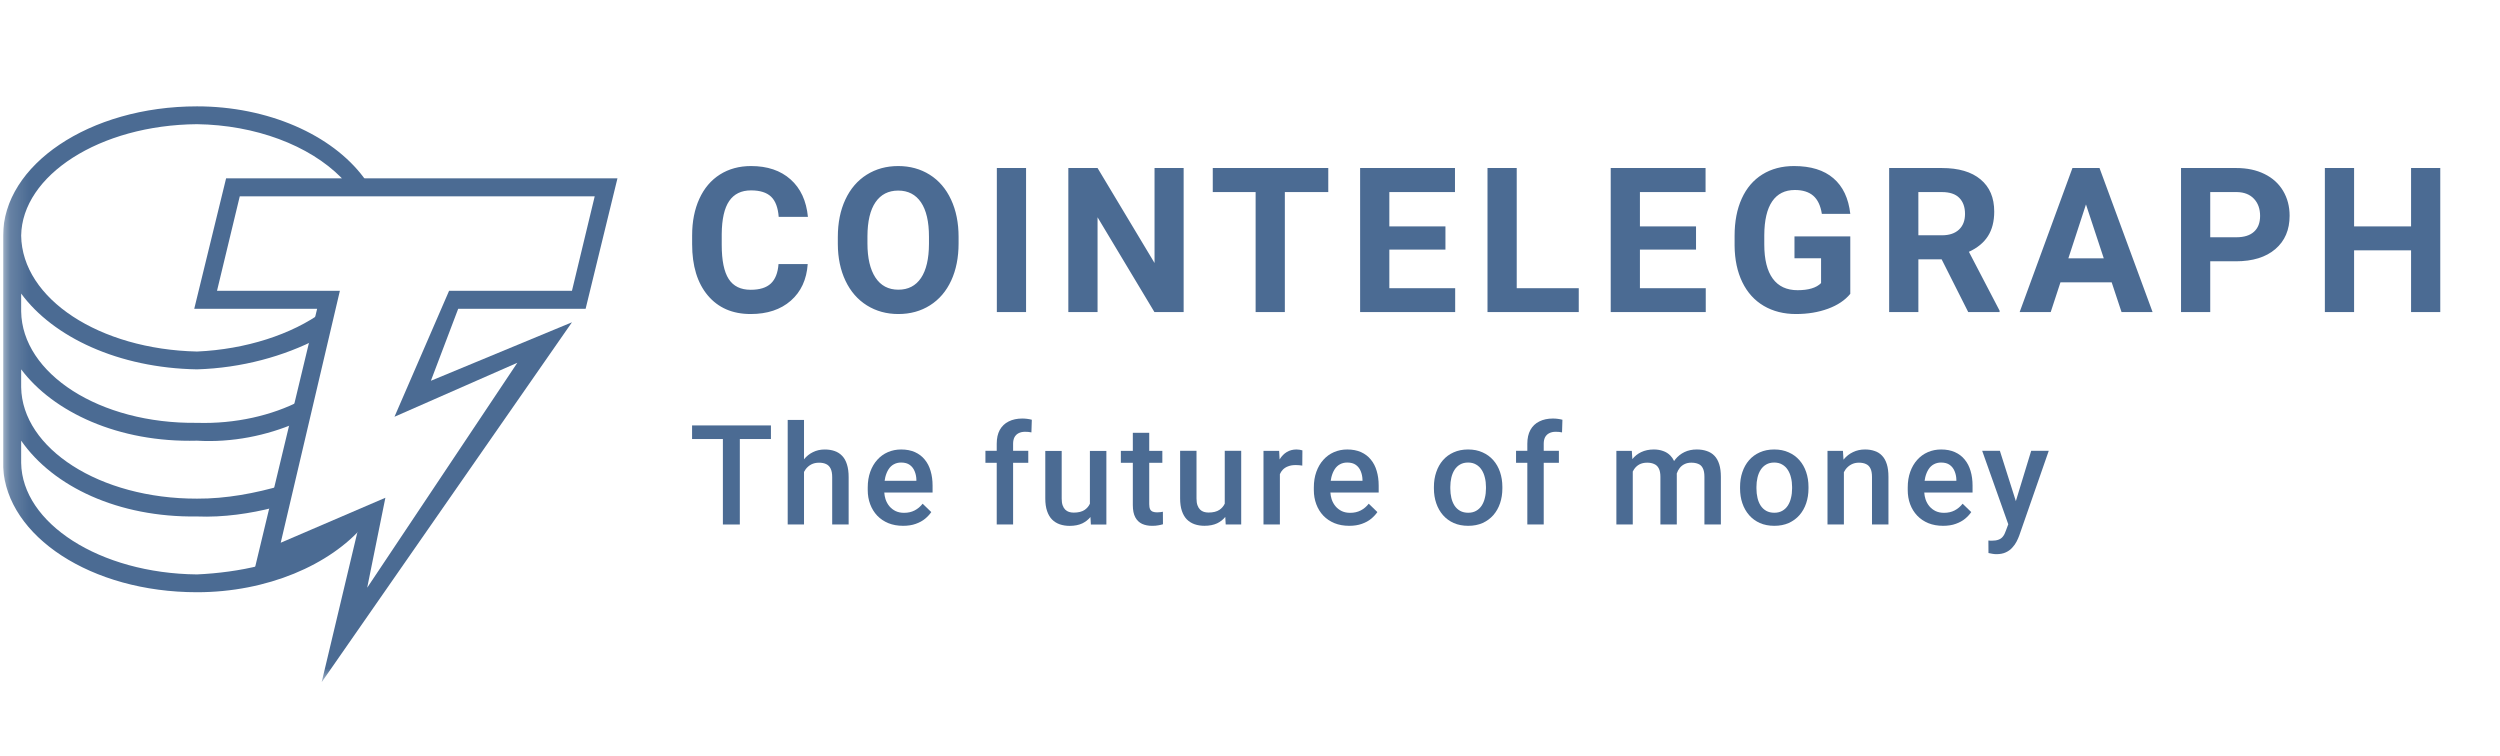 <svg width="129" height="39" viewBox="0 0 129 39" fill="none" xmlns="http://www.w3.org/2000/svg">
<g clip-path="url(#clip0_4631_37778)">
<mask id="mask0_4631_37778" style="mask-type:luminance" maskUnits="userSpaceOnUse" x="0" y="3" width="129" height="33">
<path d="M128.161 3.204H0.161V35.204H128.161V3.204Z" fill="white"/>
</mask>
<g mask="url(#mask0_4631_37778)">
<path d="M41.678 13.626C41.622 14.426 41.331 15.055 40.807 15.515C40.282 15.974 39.591 16.204 38.734 16.204C37.796 16.204 37.058 15.883 36.52 15.242C35.983 14.601 35.714 13.72 35.714 12.601V12.146C35.714 11.432 35.838 10.802 36.086 10.258C36.334 9.714 36.688 9.296 37.148 9.005C37.609 8.714 38.144 8.568 38.754 8.568C39.598 8.568 40.278 8.798 40.794 9.258C41.31 9.717 41.608 10.362 41.689 11.192H40.181C40.145 10.712 40.013 10.364 39.787 10.148C39.56 9.932 39.216 9.824 38.754 9.824C38.252 9.824 37.876 10.007 37.626 10.373C37.376 10.739 37.248 11.306 37.241 12.075V12.636C37.241 13.439 37.361 14.026 37.601 14.397C37.841 14.768 38.218 14.953 38.734 14.953C39.2 14.953 39.547 14.845 39.776 14.629C40.006 14.413 40.138 14.079 40.171 13.626H41.678ZM49.463 12.555C49.463 13.287 49.336 13.928 49.081 14.479C48.826 15.03 48.462 15.455 47.988 15.755C47.514 16.054 46.97 16.204 46.357 16.204C45.751 16.204 45.21 16.056 44.734 15.76C44.259 15.463 43.89 15.041 43.629 14.492C43.367 13.942 43.235 13.31 43.232 12.595V12.228C43.232 11.496 43.361 10.852 43.621 10.296C43.881 9.74 44.248 9.313 44.722 9.015C45.196 8.717 45.738 8.568 46.347 8.568C46.957 8.568 47.499 8.718 47.973 9.015C48.447 9.313 48.814 9.74 49.073 10.296C49.333 10.852 49.463 11.495 49.463 12.223V12.555ZM47.935 12.218C47.935 11.438 47.798 10.847 47.524 10.441C47.249 10.037 46.857 9.834 46.347 9.834C45.841 9.834 45.451 10.034 45.176 10.434C44.902 10.834 44.763 11.419 44.76 12.192V12.555C44.76 13.313 44.897 13.902 45.171 14.32C45.446 14.739 45.841 14.948 46.357 14.948C46.863 14.948 47.252 14.747 47.524 14.344C47.795 13.941 47.932 13.353 47.935 12.58V12.218ZM52.945 16.102H51.437V8.67H52.945V16.102ZM61.076 16.102H59.568L56.634 11.212V16.102H55.126V8.67H56.634L59.574 13.57V8.67H61.076V16.102ZM68.539 9.911H66.298V16.102H64.79V9.911H62.579V8.67H68.539V9.911ZM74.585 12.881H71.69V14.872H75.087V16.102H70.182V8.67H75.077V9.911H71.69V11.682H74.585V12.881ZM78.263 14.872H81.464V16.102H76.755V8.67H78.263V14.872ZM87.515 12.881H84.62V14.872H88.017V16.102H83.113V8.67H88.007V9.911H84.62V11.682H87.515V12.881ZM95.475 15.162C95.203 15.492 94.82 15.749 94.324 15.931C93.828 16.113 93.279 16.204 92.675 16.204C92.043 16.204 91.487 16.063 91.01 15.783C90.533 15.502 90.164 15.095 89.904 14.56C89.645 14.026 89.512 13.398 89.505 12.677V12.171C89.505 11.43 89.628 10.788 89.875 10.245C90.121 9.703 90.476 9.287 90.939 9C91.403 8.712 91.947 8.568 92.57 8.568C93.438 8.568 94.117 8.778 94.605 9.199C95.095 9.619 95.384 10.231 95.475 11.034H94.007C93.941 10.608 93.792 10.297 93.563 10.099C93.333 9.902 93.017 9.804 92.615 9.804C92.103 9.804 91.713 9.999 91.444 10.391C91.177 10.782 91.041 11.364 91.037 12.136V12.611C91.037 13.39 91.183 13.978 91.475 14.377C91.766 14.775 92.193 14.974 92.756 14.974C93.322 14.974 93.726 14.851 93.967 14.607V13.325H92.595V12.197H95.475V15.162ZM100.189 13.382H98.988V16.102H97.48V8.67H100.199C101.063 8.67 101.73 8.866 102.198 9.258C102.668 9.649 102.902 10.201 102.902 10.916C102.902 11.423 102.794 11.846 102.578 12.184C102.362 12.523 102.034 12.793 101.595 12.993L103.179 16.03V16.102H101.56L100.189 13.382ZM98.988 12.141H100.203C100.582 12.141 100.875 12.043 101.083 11.848C101.291 11.652 101.395 11.383 101.395 11.039C101.395 10.688 101.297 10.412 101.101 10.212C100.905 10.011 100.604 9.911 100.199 9.911H98.987L98.988 12.141ZM108.963 14.57H106.319L105.817 16.102H104.214L106.938 8.67H108.335L111.073 16.102H109.471L108.963 14.57ZM106.727 13.331H108.555L107.636 10.548L106.727 13.331ZM114.048 13.483V16.102H112.541V8.67H115.395C115.945 8.67 116.427 8.772 116.845 8.977C117.262 9.181 117.583 9.471 117.807 9.847C118.031 10.223 118.144 10.651 118.144 11.131C118.144 11.859 117.899 12.433 117.408 12.853C116.917 13.274 116.237 13.483 115.37 13.483H114.048ZM114.048 12.243H115.395C115.794 12.243 116.098 12.148 116.307 11.957C116.517 11.767 116.621 11.495 116.621 11.141C116.621 10.777 116.516 10.482 116.305 10.258C116.094 10.034 115.802 9.918 115.43 9.911H114.048V12.243ZM125.918 16.102H124.411V12.917H121.471V16.102H119.963V8.67H121.471V11.682H124.411V8.67H125.918V16.102Z" fill="#4B6B93"/>
<path d="M18.775 27.11L13.423 29.41V29.18C12.392 29.441 11.248 29.591 10.166 29.64C5.133 29.591 1.138 26.988 1.092 23.889V22.739C2.745 25.115 6.11 26.707 10.166 26.65C11.538 26.707 12.942 26.492 14.121 26.19L14.586 25.039C13.188 25.452 11.661 25.739 10.166 25.73C5.133 25.739 1.138 23.135 1.092 19.979V19.059C2.745 21.256 6.103 22.848 10.166 22.739C11.994 22.848 13.781 22.468 15.284 21.819L15.517 20.669C14.049 21.435 12.146 21.88 10.166 21.819C5.133 21.88 1.138 19.276 1.092 16.069V15.149C2.745 17.396 6.11 18.989 10.166 19.059C12.471 18.989 14.656 18.386 16.448 17.449L16.681 16.069C15.055 17.26 12.681 18.028 10.166 18.139C5.133 18.028 1.139 15.423 1.092 12.159C1.138 9.054 5.133 6.45 10.166 6.408C13.166 6.45 15.952 7.49 17.611 9.169L17.773 9.435L18.946 9.439L18.775 9.169C17.125 6.951 13.824 5.488 10.166 5.488C4.597 5.488 0.161 8.523 0.161 12.159V24.119C0.357 27.669 4.692 30.559 10.166 30.559C13.781 30.559 17.031 29.154 18.775 27.11Z" fill="#4B6B93"/>
<path d="M16.598 35.201L18.477 27.308L13.076 29.63L16.364 15.933H10.023L11.667 9.201H31.861L30.218 15.933H23.643L22.234 19.648L29.513 16.63L16.598 35.201ZM19.886 25.683L18.947 30.326L26.695 18.719L20.355 21.505L23.173 15.005H29.513L30.687 10.13H12.372L11.198 15.005H17.538L14.485 28.005L19.886 25.684V25.683Z" fill="#4B6B93"/>
<path d="M51.431 27.062H52.276V23.881H53.059V23.263H52.276V22.898C52.276 22.765 52.3 22.652 52.347 22.561C52.396 22.47 52.466 22.401 52.557 22.354C52.651 22.305 52.762 22.28 52.891 22.28C52.954 22.28 53.013 22.283 53.066 22.287C53.123 22.292 53.174 22.3 53.221 22.312L53.242 21.659C53.165 21.638 53.085 21.623 53.003 21.613C52.921 21.602 52.838 21.596 52.754 21.596C52.483 21.596 52.247 21.646 52.048 21.747C51.849 21.845 51.696 21.991 51.588 22.186C51.483 22.377 51.431 22.615 51.431 22.898V23.263H50.848V23.881H51.431V27.062Z" fill="#4B6B93"/>
<path d="M41.487 23.7V21.67H40.645V27.062H41.487V24.351C41.512 24.303 41.54 24.258 41.571 24.215C41.648 24.11 41.745 24.027 41.859 23.966C41.976 23.905 42.111 23.875 42.263 23.875C42.408 23.875 42.531 23.899 42.632 23.948C42.732 23.995 42.808 24.072 42.86 24.18C42.913 24.288 42.941 24.433 42.941 24.615V27.062H43.79V24.622C43.79 24.363 43.761 24.143 43.702 23.962C43.646 23.78 43.563 23.632 43.453 23.52C43.343 23.405 43.212 23.322 43.06 23.271C42.91 23.219 42.742 23.194 42.554 23.194C42.332 23.194 42.13 23.239 41.947 23.331C41.769 23.417 41.616 23.54 41.487 23.7Z" fill="#4B6B93"/>
<path d="M38.175 27.064V22.654H39.78V21.952H35.711V22.654H37.301V27.064H38.175Z" fill="#4B6B93"/>
<path fill-rule="evenodd" clip-rule="evenodd" d="M46.601 27.132C46.32 27.132 46.066 27.087 45.839 26.995C45.614 26.902 45.422 26.772 45.263 26.606C45.107 26.44 44.986 26.244 44.902 26.019C44.818 25.795 44.775 25.552 44.775 25.293V25.152C44.775 24.855 44.819 24.586 44.905 24.345C44.992 24.104 45.112 23.898 45.267 23.727C45.421 23.554 45.604 23.422 45.815 23.33C46.025 23.239 46.253 23.193 46.499 23.193C46.771 23.193 47.008 23.239 47.212 23.33C47.415 23.422 47.584 23.55 47.717 23.716C47.853 23.88 47.954 24.076 48.019 24.303C48.087 24.53 48.121 24.78 48.121 25.054V25.416H45.629C45.638 25.536 45.658 25.649 45.692 25.756C45.739 25.897 45.806 26.019 45.895 26.125C45.984 26.23 46.092 26.313 46.218 26.374C46.345 26.433 46.489 26.462 46.65 26.462C46.854 26.462 47.035 26.421 47.194 26.339C47.353 26.257 47.492 26.141 47.608 25.991L48.054 26.423C47.972 26.543 47.866 26.657 47.735 26.767C47.604 26.875 47.444 26.963 47.254 27.03C47.067 27.098 46.849 27.132 46.601 27.132ZM45.681 24.622C45.667 24.681 45.656 24.743 45.647 24.808H47.285V24.742C47.281 24.589 47.25 24.447 47.194 24.313C47.14 24.18 47.057 24.072 46.945 23.99C46.833 23.908 46.683 23.867 46.496 23.867C46.355 23.867 46.23 23.898 46.12 23.959C46.012 24.017 45.922 24.103 45.85 24.215C45.777 24.327 45.721 24.463 45.681 24.622Z" fill="#4B6B93"/>
<path d="M55.85 27.006C56.016 26.924 56.155 26.815 56.267 26.678L56.289 27.065H57.089V23.267H56.239V25.992C56.179 26.122 56.089 26.228 55.969 26.31C55.831 26.404 55.642 26.451 55.401 26.451C55.316 26.451 55.237 26.439 55.162 26.416C55.087 26.392 55.021 26.352 54.965 26.296C54.909 26.24 54.864 26.166 54.832 26.075C54.799 25.982 54.783 25.866 54.783 25.728V23.267H53.937V25.721C53.937 25.971 53.967 26.186 54.028 26.366C54.089 26.547 54.174 26.693 54.284 26.805C54.396 26.918 54.53 27.001 54.684 27.055C54.839 27.108 55.008 27.135 55.193 27.135C55.449 27.135 55.667 27.092 55.85 27.006Z" fill="#4B6B93"/>
<path d="M59.977 23.882V23.264H59.3V22.334H58.454V23.264H57.836V23.882H58.454V26.066C58.454 26.326 58.496 26.534 58.58 26.691C58.664 26.848 58.782 26.961 58.931 27.031C59.081 27.099 59.253 27.133 59.447 27.133C59.567 27.133 59.672 27.125 59.763 27.108C59.857 27.092 59.939 27.073 60.009 27.052L60.005 26.406C59.973 26.413 59.929 26.42 59.876 26.427C59.822 26.434 59.766 26.438 59.707 26.438C59.625 26.438 59.554 26.427 59.493 26.406C59.432 26.385 59.384 26.344 59.349 26.284C59.316 26.22 59.3 26.13 59.3 26.013V23.882H59.977Z" fill="#4B6B93"/>
<path d="M62.807 27.002C62.973 26.921 63.112 26.811 63.224 26.674L63.246 27.061H64.046V23.263H63.197V25.989C63.136 26.118 63.046 26.224 62.926 26.306C62.788 26.4 62.599 26.447 62.358 26.447C62.273 26.447 62.194 26.435 62.119 26.412C62.044 26.388 61.978 26.349 61.922 26.292C61.866 26.236 61.822 26.163 61.789 26.071C61.756 25.978 61.74 25.862 61.74 25.724V23.263H60.894V25.717C60.894 25.967 60.924 26.182 60.985 26.363C61.046 26.543 61.131 26.689 61.241 26.801C61.353 26.914 61.487 26.997 61.641 27.051C61.796 27.105 61.965 27.131 62.15 27.131C62.405 27.131 62.624 27.088 62.807 27.002Z" fill="#4B6B93"/>
<path d="M66.042 24.466V27.062H65.196V23.264H66.004L66.028 23.71C66.032 23.701 66.037 23.693 66.042 23.685C66.138 23.53 66.258 23.41 66.4 23.323C66.546 23.237 66.713 23.193 66.902 23.193C66.954 23.193 67.009 23.198 67.067 23.207C67.128 23.217 67.174 23.227 67.204 23.239L67.198 24.025C67.146 24.016 67.09 24.009 67.029 24.004C66.97 24 66.912 23.997 66.853 23.997C66.708 23.997 66.581 24.018 66.471 24.061C66.361 24.1 66.268 24.159 66.193 24.236C66.131 24.3 66.081 24.377 66.042 24.466Z" fill="#4B6B93"/>
<path fill-rule="evenodd" clip-rule="evenodd" d="M69.62 27.132C69.339 27.132 69.085 27.087 68.858 26.995C68.633 26.902 68.441 26.772 68.282 26.606C68.125 26.44 68.005 26.244 67.921 26.019C67.837 25.795 67.794 25.552 67.794 25.293V25.152C67.794 24.855 67.837 24.586 67.924 24.345C68.011 24.104 68.131 23.898 68.286 23.727C68.44 23.554 68.623 23.422 68.833 23.33C69.044 23.239 69.272 23.193 69.518 23.193C69.789 23.193 70.027 23.239 70.231 23.33C70.434 23.422 70.603 23.55 70.736 23.716C70.872 23.88 70.973 24.076 71.038 24.303C71.106 24.53 71.14 24.78 71.14 25.054V25.416H68.648C68.657 25.536 68.677 25.649 68.711 25.756C68.757 25.897 68.825 26.019 68.914 26.125C69.003 26.23 69.111 26.313 69.237 26.374C69.363 26.433 69.507 26.462 69.669 26.462C69.873 26.462 70.054 26.421 70.213 26.339C70.372 26.257 70.51 26.141 70.627 25.991L71.073 26.423C70.991 26.543 70.885 26.657 70.754 26.767C70.623 26.875 70.462 26.963 70.273 27.03C70.085 27.098 69.868 27.132 69.62 27.132ZM68.7 24.622C68.686 24.681 68.675 24.743 68.665 24.808H70.304V24.742C70.299 24.589 70.269 24.447 70.213 24.313C70.159 24.18 70.076 24.072 69.964 23.99C69.851 23.908 69.701 23.867 69.515 23.867C69.374 23.867 69.249 23.898 69.139 23.959C69.031 24.017 68.941 24.103 68.869 24.215C68.796 24.327 68.74 24.463 68.7 24.622Z" fill="#4B6B93"/>
<path fill-rule="evenodd" clip-rule="evenodd" d="M73.99 25.124V25.205C73.99 25.479 74.03 25.733 74.11 25.967C74.19 26.201 74.306 26.406 74.458 26.581C74.61 26.754 74.794 26.89 75.012 26.988C75.232 27.084 75.482 27.132 75.76 27.132C76.036 27.132 76.283 27.084 76.501 26.988C76.718 26.89 76.903 26.754 77.056 26.581C77.208 26.406 77.324 26.201 77.403 25.967C77.482 25.733 77.522 25.479 77.522 25.205V25.124C77.522 24.85 77.482 24.596 77.403 24.362C77.324 24.126 77.208 23.921 77.056 23.748C76.903 23.573 76.717 23.437 76.497 23.341C76.28 23.242 76.032 23.193 75.753 23.193C75.477 23.193 75.229 23.242 75.009 23.341C74.791 23.437 74.606 23.573 74.454 23.748C74.304 23.921 74.19 24.126 74.11 24.362C74.03 24.596 73.99 24.85 73.99 25.124ZM74.836 25.205V25.124C74.836 24.956 74.854 24.797 74.889 24.647C74.924 24.495 74.98 24.36 75.054 24.243C75.129 24.126 75.224 24.035 75.339 23.969C75.456 23.901 75.594 23.867 75.753 23.867C75.912 23.867 76.049 23.901 76.164 23.969C76.281 24.035 76.376 24.126 76.452 24.243C76.529 24.36 76.585 24.495 76.62 24.647C76.658 24.797 76.676 24.956 76.676 25.124V25.205C76.676 25.376 76.658 25.537 76.62 25.689C76.585 25.842 76.53 25.975 76.455 26.09C76.38 26.204 76.284 26.294 76.167 26.36C76.052 26.425 75.917 26.458 75.76 26.458C75.598 26.458 75.459 26.425 75.342 26.36C75.225 26.294 75.129 26.204 75.054 26.09C74.98 25.975 74.924 25.842 74.889 25.689C74.854 25.537 74.836 25.376 74.836 25.205Z" fill="#4B6B93"/>
<path d="M79.656 27.062H78.81V23.881H78.228V23.263H78.81V22.898C78.81 22.615 78.863 22.377 78.968 22.186C79.076 21.991 79.229 21.845 79.428 21.747C79.627 21.646 79.862 21.596 80.133 21.596C80.218 21.596 80.301 21.602 80.383 21.613C80.465 21.623 80.544 21.638 80.621 21.659L80.601 22.312C80.553 22.3 80.502 22.292 80.446 22.287C80.392 22.283 80.334 22.28 80.271 22.28C80.141 22.28 80.031 22.305 79.937 22.354C79.846 22.401 79.775 22.47 79.726 22.561C79.68 22.652 79.656 22.765 79.656 22.898V23.263H80.439V23.881H79.656V27.062Z" fill="#4B6B93"/>
<path d="M84.251 24.331V27.062H83.405V23.264H84.202L84.229 23.691C84.353 23.536 84.504 23.415 84.683 23.33C84.873 23.239 85.091 23.193 85.339 23.193C85.513 23.193 85.671 23.219 85.813 23.271C85.959 23.32 86.084 23.398 86.189 23.506C86.267 23.584 86.332 23.678 86.383 23.789C86.405 23.757 86.428 23.726 86.453 23.695C86.579 23.539 86.735 23.416 86.919 23.327C87.104 23.238 87.316 23.193 87.555 23.193C87.749 23.193 87.922 23.22 88.074 23.274C88.229 23.326 88.36 23.407 88.467 23.52C88.575 23.632 88.657 23.779 88.713 23.959C88.769 24.137 88.797 24.352 88.797 24.605V27.062H87.948V24.601C87.948 24.409 87.92 24.261 87.863 24.155C87.81 24.05 87.733 23.977 87.632 23.938C87.531 23.895 87.411 23.874 87.271 23.874C87.139 23.874 87.023 23.899 86.923 23.948C86.825 23.995 86.741 24.062 86.673 24.148C86.607 24.231 86.556 24.326 86.521 24.434C86.522 24.466 86.523 24.498 86.523 24.531V27.062H85.677V24.605C85.677 24.42 85.649 24.275 85.592 24.169C85.539 24.064 85.46 23.989 85.357 23.945C85.257 23.898 85.136 23.874 84.995 23.874C84.836 23.874 84.701 23.905 84.588 23.966C84.478 24.027 84.388 24.11 84.318 24.215C84.293 24.252 84.271 24.291 84.251 24.331Z" fill="#4B6B93"/>
<path fill-rule="evenodd" clip-rule="evenodd" d="M89.787 25.205V25.124C89.787 24.85 89.826 24.596 89.906 24.362C89.986 24.126 90.1 23.921 90.25 23.748C90.402 23.573 90.587 23.437 90.805 23.341C91.025 23.242 91.273 23.193 91.549 23.193C91.828 23.193 92.076 23.242 92.293 23.341C92.513 23.437 92.7 23.573 92.852 23.748C93.004 23.921 93.12 24.126 93.199 24.362C93.278 24.596 93.318 24.85 93.318 25.124V25.205C93.318 25.479 93.278 25.733 93.199 25.967C93.12 26.201 93.004 26.406 92.852 26.581C92.7 26.754 92.514 26.89 92.297 26.988C92.079 27.084 91.832 27.132 91.556 27.132C91.278 27.132 91.028 27.084 90.808 26.988C90.59 26.89 90.406 26.754 90.254 26.581C90.102 26.406 89.986 26.201 89.906 25.967C89.826 25.733 89.787 25.479 89.787 25.205ZM90.633 25.124V25.205C90.633 25.376 90.65 25.537 90.686 25.689C90.72 25.842 90.776 25.975 90.85 26.09C90.925 26.204 91.021 26.294 91.138 26.36C91.255 26.425 91.394 26.458 91.556 26.458C91.713 26.458 91.848 26.425 91.963 26.36C92.08 26.294 92.176 26.204 92.251 26.09C92.326 25.975 92.381 25.842 92.416 25.689C92.454 25.537 92.472 25.376 92.472 25.205V25.124C92.472 24.956 92.454 24.797 92.416 24.647C92.381 24.495 92.325 24.36 92.248 24.243C92.173 24.126 92.077 24.035 91.96 23.969C91.845 23.901 91.708 23.867 91.549 23.867C91.39 23.867 91.252 23.901 91.135 23.969C91.02 24.035 90.925 24.126 90.85 24.243C90.776 24.36 90.72 24.495 90.686 24.647C90.65 24.797 90.633 24.956 90.633 25.124Z" fill="#4B6B93"/>
<path d="M95.145 24.363V27.062H94.299V23.264H95.096L95.124 23.721C95.129 23.714 95.135 23.706 95.141 23.699C95.275 23.537 95.434 23.413 95.619 23.327C95.803 23.238 96.01 23.193 96.237 23.193C96.419 23.193 96.584 23.219 96.731 23.271C96.882 23.32 97.009 23.401 97.114 23.513C97.222 23.625 97.304 23.771 97.36 23.952C97.416 24.13 97.444 24.348 97.444 24.608V27.062H96.595V24.605C96.595 24.422 96.567 24.278 96.514 24.173C96.462 24.065 96.386 23.989 96.285 23.945C96.188 23.898 96.065 23.874 95.917 23.874C95.772 23.874 95.642 23.905 95.528 23.966C95.413 24.027 95.316 24.11 95.236 24.215C95.202 24.261 95.172 24.31 95.145 24.363Z" fill="#4B6B93"/>
<path fill-rule="evenodd" clip-rule="evenodd" d="M100.264 27.132C99.983 27.132 99.729 27.087 99.502 26.995C99.277 26.902 99.085 26.772 98.927 26.606C98.77 26.44 98.649 26.244 98.564 26.019C98.481 25.795 98.439 25.552 98.439 25.293V25.152C98.439 24.855 98.482 24.586 98.569 24.345C98.655 24.104 98.775 23.898 98.93 23.727C99.085 23.554 99.267 23.422 99.478 23.33C99.688 23.239 99.916 23.193 100.162 23.193C100.434 23.193 100.671 23.239 100.874 23.33C101.078 23.422 101.247 23.55 101.38 23.716C101.516 23.88 101.616 24.076 101.682 24.303C101.75 24.53 101.784 24.78 101.784 25.054V25.416H99.292C99.3 25.536 99.321 25.649 99.355 25.756C99.401 25.897 99.469 26.019 99.558 26.125C99.647 26.23 99.755 26.313 99.881 26.374C100.008 26.433 100.152 26.462 100.313 26.462C100.516 26.462 100.698 26.421 100.857 26.339C101.016 26.257 101.154 26.141 101.271 25.991L101.717 26.423C101.635 26.543 101.529 26.657 101.398 26.767C101.266 26.875 101.106 26.963 100.917 27.03C100.73 27.098 100.512 27.132 100.264 27.132ZM99.344 24.622C99.33 24.681 99.319 24.743 99.31 24.808H100.948V24.742C100.944 24.589 100.913 24.447 100.857 24.313C100.803 24.18 100.72 24.072 100.608 23.99C100.496 23.908 100.346 23.867 100.158 23.867C100.018 23.867 99.893 23.898 99.783 23.959C99.675 24.017 99.585 24.103 99.513 24.215C99.44 24.327 99.384 24.463 99.344 24.622Z" fill="#4B6B93"/>
<path d="M103.627 27.052L102.281 23.263H103.194L104.018 25.858L104.809 23.263H105.715L104.191 27.64C104.156 27.734 104.111 27.836 104.055 27.946C103.998 28.056 103.925 28.16 103.833 28.258C103.744 28.359 103.633 28.44 103.5 28.501C103.367 28.564 103.205 28.595 103.015 28.595C102.941 28.595 102.868 28.588 102.797 28.574C102.73 28.563 102.665 28.55 102.605 28.536L102.601 27.89C102.625 27.892 102.653 27.894 102.685 27.897C102.721 27.899 102.749 27.9 102.769 27.9C102.91 27.9 103.027 27.883 103.121 27.848C103.214 27.815 103.29 27.761 103.349 27.686C103.409 27.611 103.461 27.511 103.503 27.384L103.627 27.052Z" fill="#4B6B93"/>
</g>
</g>
<defs>
<clipPath id="clip0_4631_37778">
<rect width="128" height="32" fill="white" transform="translate(0.163 3.203)"/>
</clipPath>
</defs>
</svg>
